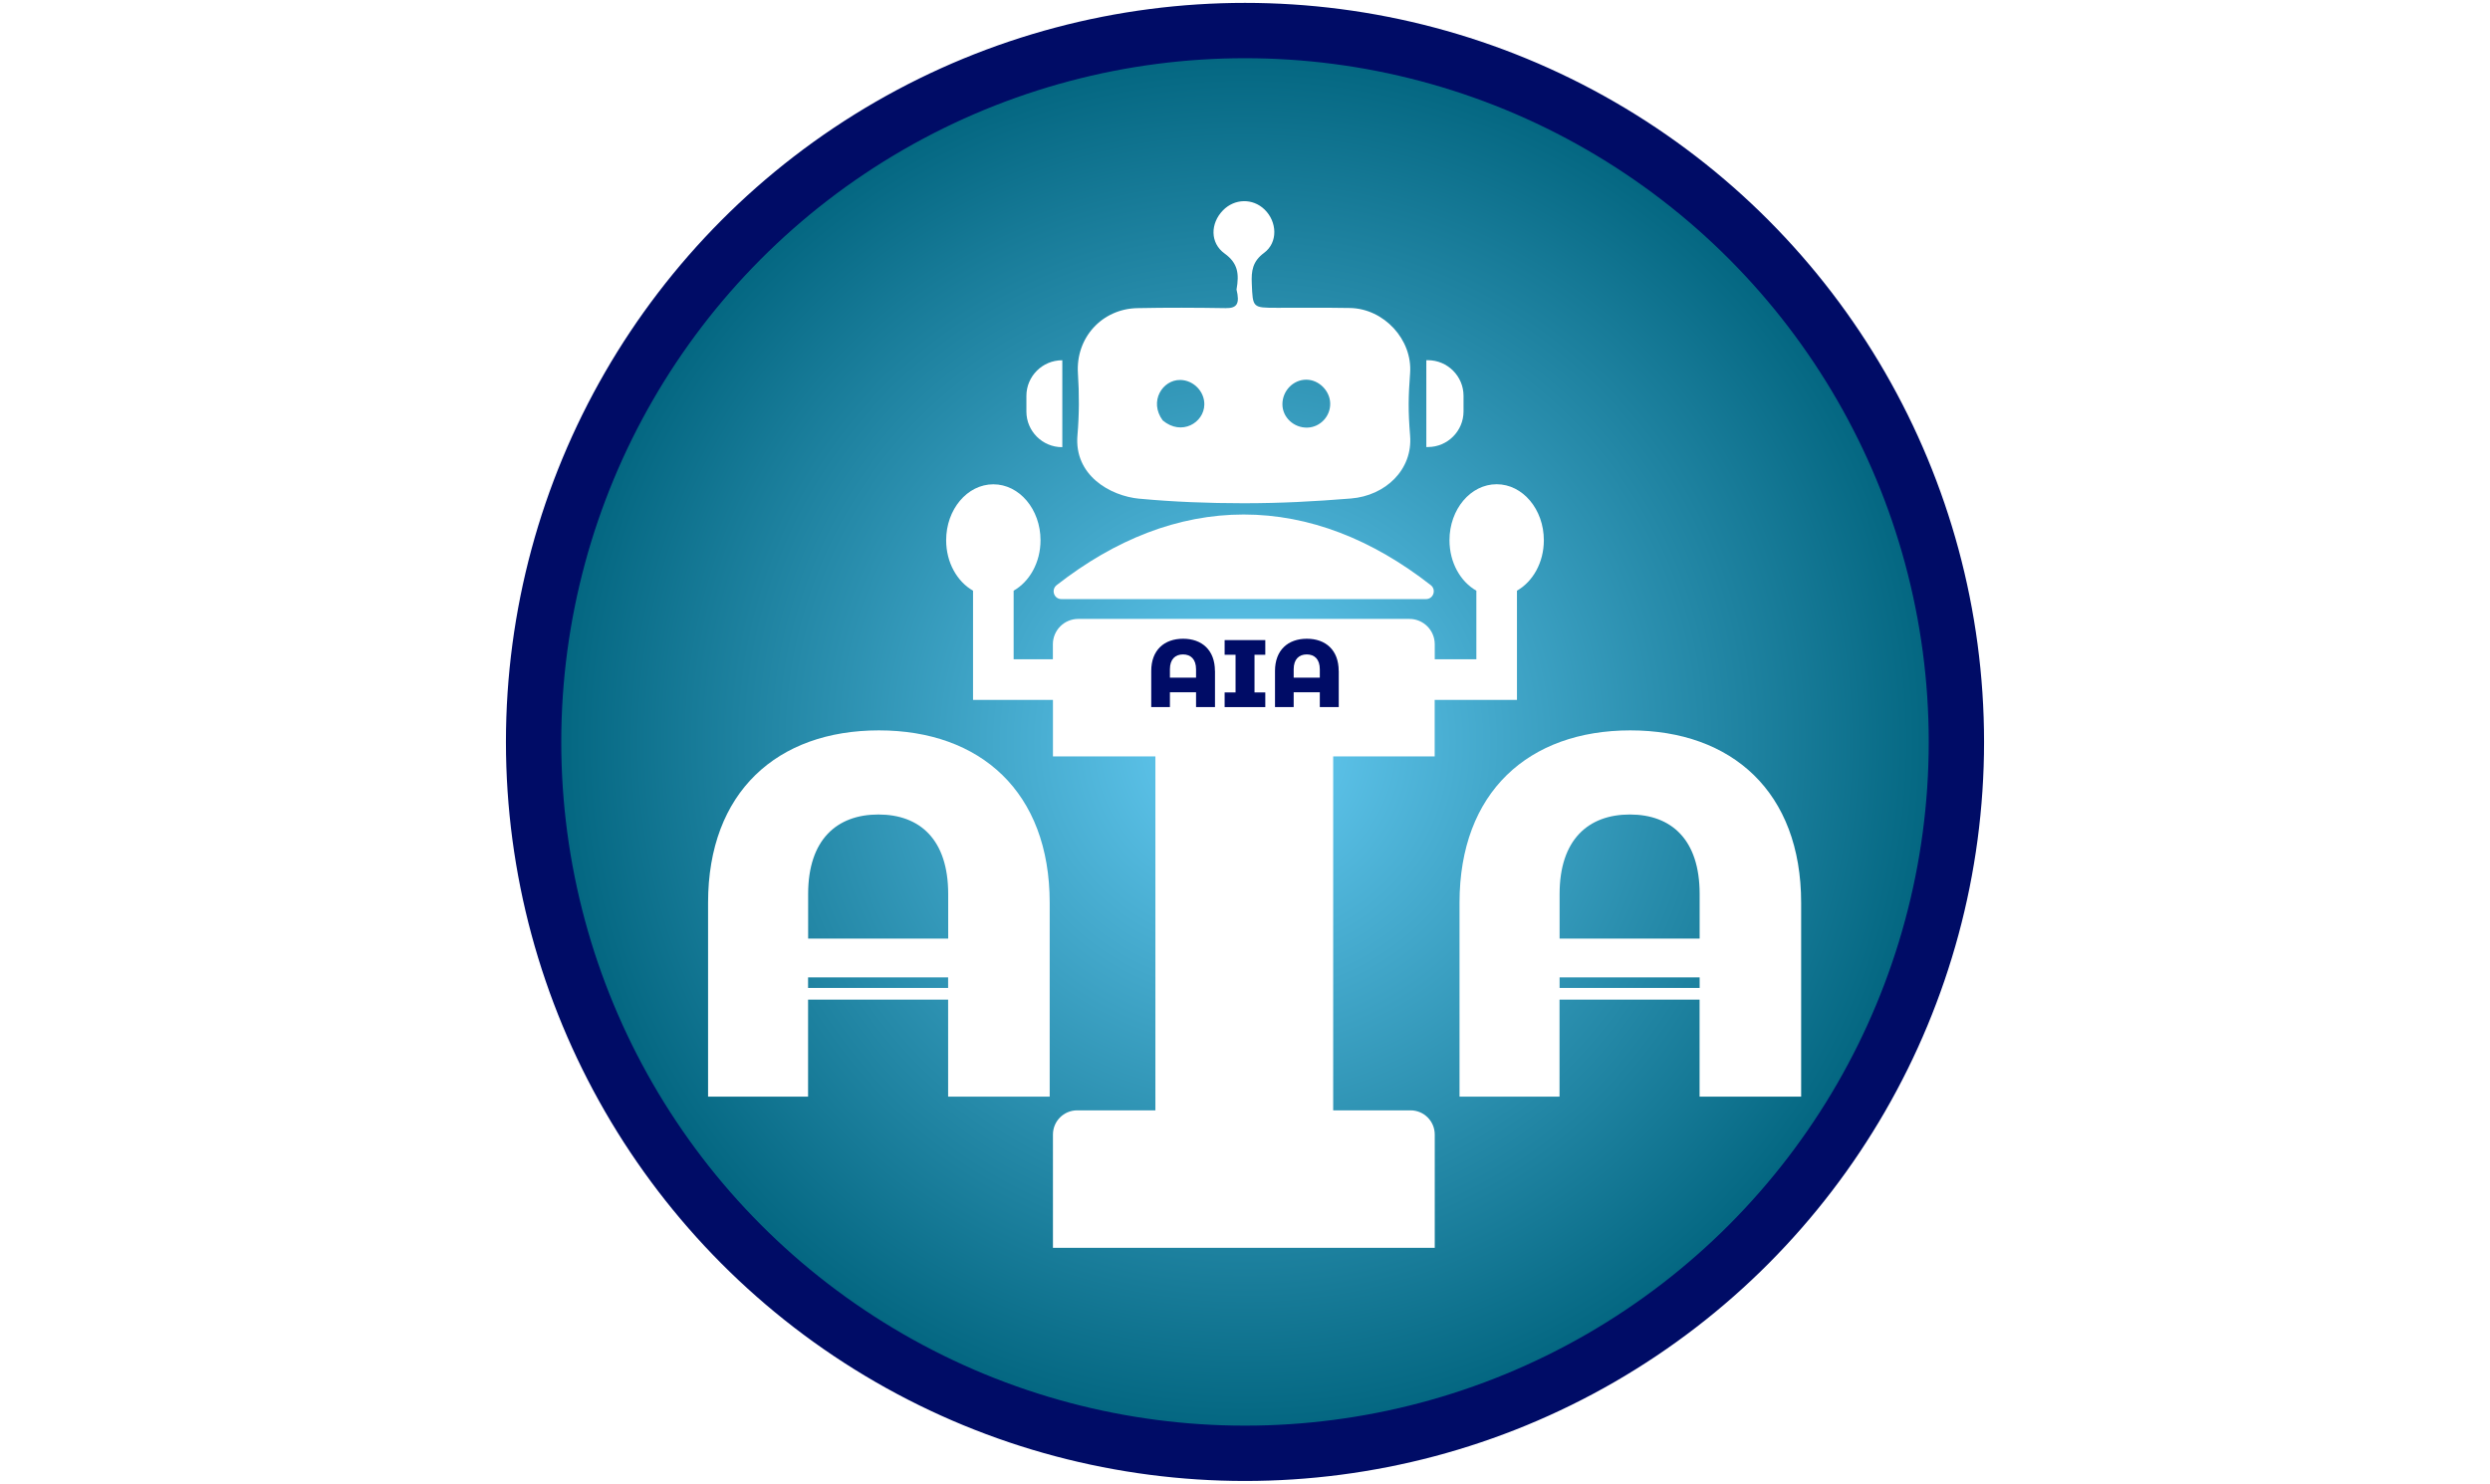 <svg xmlns="http://www.w3.org/2000/svg" xmlns:xlink="http://www.w3.org/1999/xlink" id="Layer_1" viewBox="0 0 366.78 218.59"><defs><style>.cls-1{fill:#000c66;}.cls-1,.cls-2,.cls-3,.cls-4{stroke-width:0px;}.cls-5{fill:url(#radial-gradient);stroke:#000c66;stroke-miterlimit:10;stroke-width:8.15px;}.cls-6{filter:url(#drop-shadow-3);}.cls-2{filter:url(#drop-shadow-2);}.cls-2,.cls-3,.cls-4{fill:#fff;}.cls-3{filter:url(#drop-shadow-1);}</style><radialGradient id="radial-gradient" cx="183.39" cy="109.29" fx="183.39" fy="109.29" r="104.79" gradientUnits="userSpaceOnUse"><stop offset="0" stop-color="#67cdf5"></stop><stop offset="1" stop-color="#00637d"></stop></radialGradient><filter id="drop-shadow-1" filterUnits="userSpaceOnUse"><feOffset dx="1.42" dy="1.42"></feOffset><feGaussianBlur result="blur" stdDeviation="1.42"></feGaussianBlur><feFlood flood-color="#000" flood-opacity=".75"></feFlood><feComposite in2="blur" operator="in"></feComposite><feComposite in="SourceGraphic"></feComposite></filter><filter id="drop-shadow-2" filterUnits="userSpaceOnUse"><feOffset dx="1.42" dy="1.42"></feOffset><feGaussianBlur result="blur-2" stdDeviation="1.42"></feGaussianBlur><feFlood flood-color="#000" flood-opacity=".75"></feFlood><feComposite in2="blur-2" operator="in"></feComposite><feComposite in="SourceGraphic"></feComposite></filter><filter id="drop-shadow-3" filterUnits="userSpaceOnUse"><feOffset dx="0" dy="1.42"></feOffset><feGaussianBlur result="blur-3" stdDeviation="1.42"></feGaussianBlur><feFlood flood-color="#000" flood-opacity=".75"></feFlood><feComposite in2="blur-3" operator="in"></feComposite><feComposite in="SourceGraphic"></feComposite></filter></defs><circle class="cls-5" cx="183.39" cy="109.29" r="104.79"></circle><path class="cls-3" d="M238.73,106.17c-14.96,0-25.16,9.07-25.16,25.39v28.56h14.73v-14.29h20.63v14.29h14.96v-28.56c0-16.32-10.2-25.39-25.16-25.39ZM228.31,130.27c0-8.01,4.23-11.71,10.35-11.71s10.28,3.7,10.28,11.71v6.57h-20.63v-6.57ZM228.31,144.11v-1.56h20.63v1.56h-20.63Z"></path><path class="cls-2" d="M128.04,106.17c-14.96,0-25.16,9.07-25.16,25.39v28.56h14.73v-14.29h20.63v2.58h0v11.71h14.96v-28.56c0-16.32-10.2-25.39-25.16-25.39ZM117.62,130.27c0-8.01,4.23-11.71,10.35-11.71s10.28,3.7,10.28,11.71v6.57h-20.63v-6.57ZM117.61,144.11v-1.56h20.63v1.56h-20.63Z"></path><g class="cls-6"><path class="cls-4" d="M167.85,72.04c4.99.47,10.21.67,15.31.67,5.51,0,10.38-.26,15.84-.7,5.07-.41,9.12-4.24,8.71-9.26-.3-3.69-.26-5.73,0-9.19.37-4.96-3.86-9.52-8.85-9.61-3.58-.06-7.16-.03-10.74-.03-3.64,0-3.58,0-3.73-3.59-.08-1.83.1-3.24,1.81-4.5,2.08-1.54,1.92-4.59.08-6.38-1.75-1.7-4.43-1.64-6.15.13-1.84,1.9-1.92,4.78.26,6.35,1.94,1.4,2.17,2.95,1.75,5.3.5,2.05.1,2.77-1.59,2.74-4.34-.07-8.68-.09-13.02,0-5.2.1-9.1,4.36-8.75,9.62.2,3.04.19,6.08-.07,9.11-.51,5.86,4.76,8.94,9.16,9.35ZM192.43,54.51c1.83,0,3.47,1.63,3.51,3.48.05,1.91-1.47,3.52-3.35,3.58-2,.06-3.69-1.51-3.69-3.44,0-1.99,1.6-3.63,3.53-3.62ZM173.86,54.55c1.94.03,3.57,1.69,3.54,3.62-.04,2.69-3.36,4.67-6.13,2.34-2.07-2.81-.02-6,2.59-5.96Z"></path><path class="cls-4" d="M155.65,84.77c-.86.68-.4,2.06.7,2.06h53.7c1.1,0,1.56-1.39.7-2.06-8.62-6.73-17.89-10.4-27.55-10.4s-18.93,3.67-27.55,10.4Z"></path><path class="cls-4" d="M220.46,69.91c-3.84,0-6.95,3.69-6.95,8.25,0,3.28,1.62,6.11,3.96,7.43v10.1h-6.13v-2.21c0-2.06-1.67-3.73-3.73-3.73h-48.79c-2.06,0-3.73,1.67-3.73,3.73v2.21h-5.78v-10.1c2.34-1.33,3.96-4.15,3.96-7.43,0-4.55-3.11-8.24-6.95-8.24s-6.95,3.69-6.95,8.24c0,3.28,1.62,6.1,3.96,7.43v16.09h11.77v8.32h15.09v52.14h-11.53c-1.96,0-3.56,1.59-3.56,3.56v16.69h56.24v-16.69c0-1.96-1.59-3.56-3.56-3.56h-11.4v-52.14h14.95v-8.32h12.12v-16.09c2.34-1.33,3.96-4.15,3.96-7.43,0-4.55-3.11-8.25-6.95-8.25Z"></path><path class="cls-4" d="M156.43,64.44h.05v-12.79h-.05c-2.88,0-5.24,2.36-5.24,5.24v2.32c0,2.88,2.36,5.24,5.24,5.24Z"></path><path class="cls-4" d="M215.58,59.2v-2.32c0-2.88-2.36-5.24-5.24-5.24h-.24v12.79h.24c2.88,0,5.24-2.36,5.24-5.24Z"></path></g><path class="cls-1" d="M178.97,98.83v5.33h-2.79v-2.19h-3.85v2.19h-2.75v-5.33c0-3.05,1.9-4.74,4.69-4.74s4.69,1.69,4.69,4.74ZM176.18,99.82v-1.23c0-1.49-.79-2.19-1.92-2.19s-1.93.69-1.93,2.19v1.23h3.85Z"></path><path class="cls-1" d="M184.79,96.45v5.55h1.59v2.16h-5.99v-2.16h1.61v-5.55h-1.61v-2.16h5.99v2.16h-1.59Z"></path><path class="cls-1" d="M197.2,98.83v5.33h-2.79v-2.19h-3.85v2.19h-2.75v-5.33c0-3.05,1.9-4.74,4.69-4.74s4.69,1.69,4.69,4.74ZM194.41,99.82v-1.23c0-1.49-.79-2.19-1.92-2.19s-1.93.69-1.93,2.19v1.23h3.85Z"></path></svg>